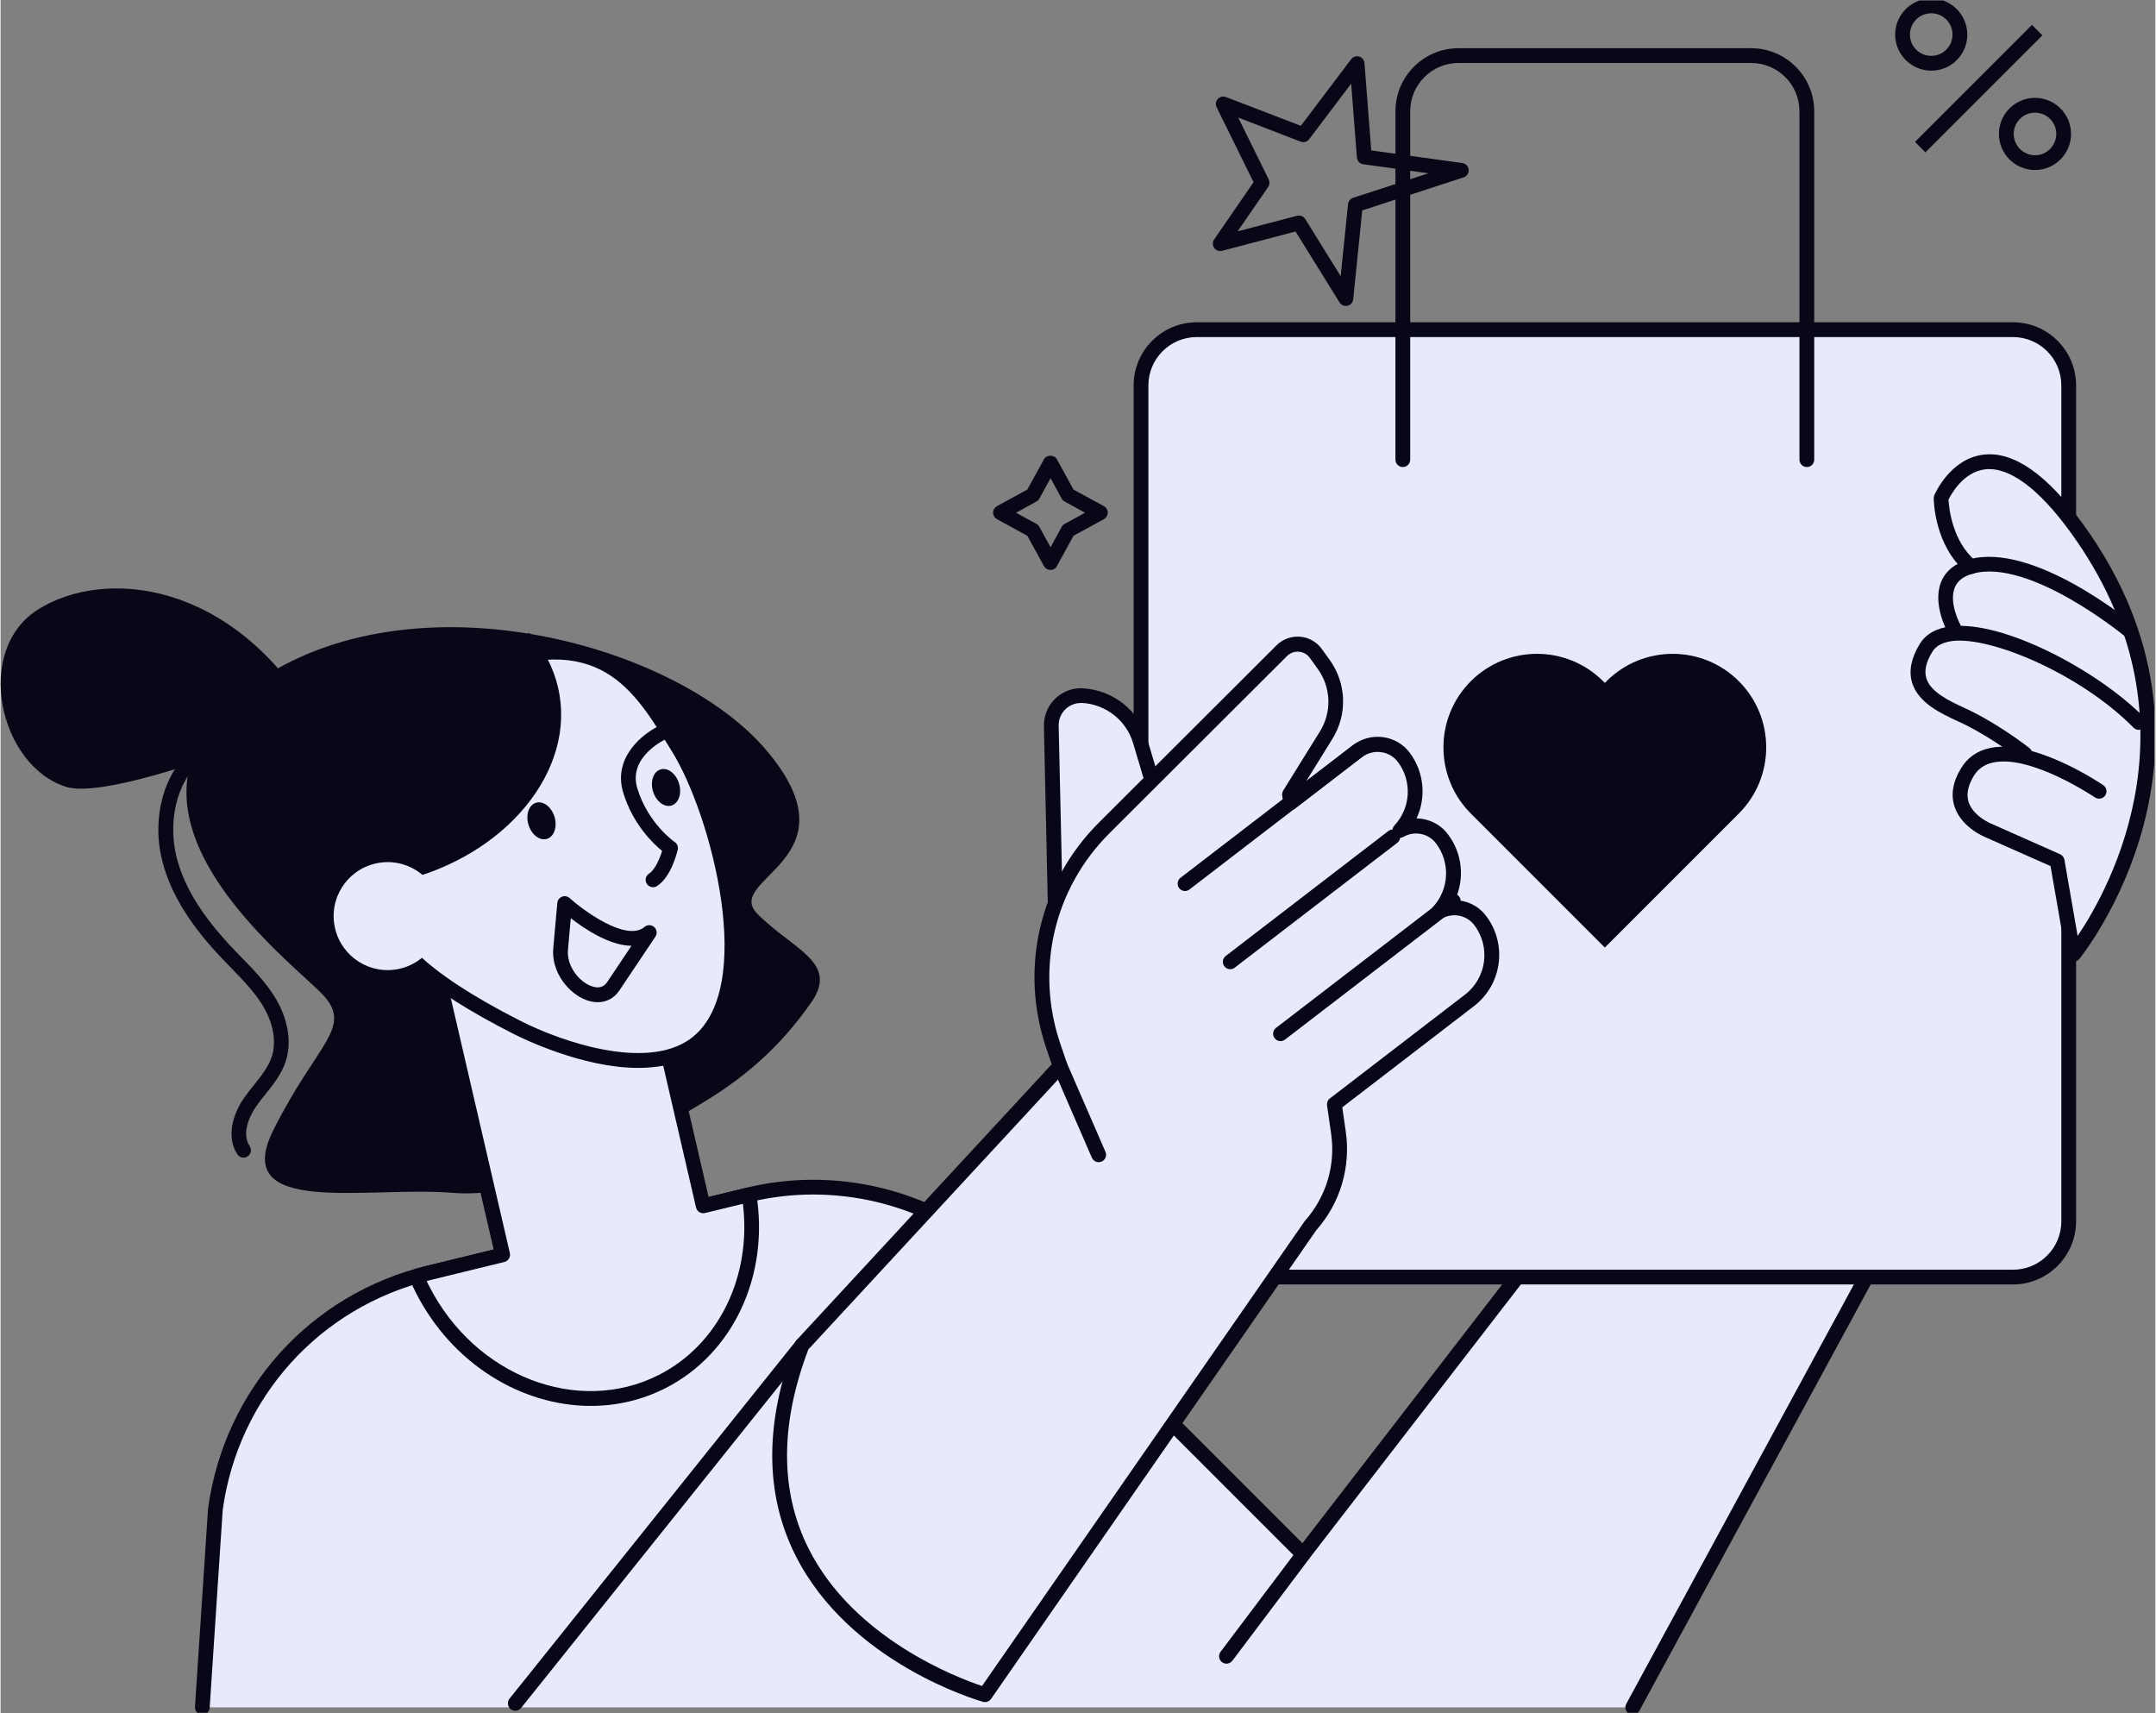 <svg xmlns="http://www.w3.org/2000/svg" xmlns:xlink="http://www.w3.org/1999/xlink" width="292" viewBox="0 0 218.88 174" height="232" preserveAspectRatio="xMidYMid meet"><rect x="0" y="0" width="218.88" height="174" fill="#808080" stroke="none"/><defs><clipPath id="39f28ce86d"><path d="M 20 91 L 205 91 L 205 173.953 L 20 173.953 Z M 20 91 " clip-rule="nonzero"></path></clipPath><clipPath id="75afe590c9"><path d="M 19 90 L 206 90 L 206 173.953 L 19 173.953 Z M 19 90 " clip-rule="nonzero"></path></clipPath><clipPath id="0d93c3483c"><path d="M 196 46 L 218.762 46 L 218.762 98 L 196 98 Z M 196 46 " clip-rule="nonzero"></path></clipPath><clipPath id="633dedbd8d"><path d="M 192 0.047 L 200 0.047 L 200 8 L 192 8 Z M 192 0.047 " clip-rule="nonzero"></path></clipPath><clipPath id="c8672e636e"><path d="M 51 135 L 83 135 L 83 173.953 L 51 173.953 Z M 51 135 " clip-rule="nonzero"></path></clipPath></defs><g clip-path="url(#39f28ce86d)"><path fill="#e9e9fd" d="M 165.797 173.395 L 204.75 101.633 L 183.441 91.648 L 132.312 157.867 L 106.371 131.926 L 100.922 127.305 C 94 121.426 84.676 119.223 75.852 121.379 L 43.441 129.301 C 32 132.094 23.434 141.59 21.824 153.258 L 20.496 173.402 L 165.797 173.402 Z M 165.797 173.395 " fill-opacity="1" fill-rule="nonzero"></path></g><g clip-path="url(#75afe590c9)"><path fill="#080717" d="M 165.797 174.145 C 165.68 174.145 165.559 174.113 165.438 174.055 C 165.07 173.859 164.934 173.402 165.137 173.035 L 203.707 101.973 L 183.668 92.578 L 132.906 158.316 C 132.77 158.492 132.574 158.598 132.359 158.609 C 132.141 158.625 131.93 158.543 131.781 158.395 L 105.84 132.453 L 100.434 127.867 C 93.715 122.168 84.594 120.004 76.027 122.102 L 43.613 130.02 C 32.406 132.762 24.137 141.922 22.562 153.348 L 21.238 173.438 C 21.211 173.852 20.863 174.168 20.445 174.137 C 20.031 174.109 19.715 173.754 19.746 173.34 L 21.074 153.199 C 22.742 141.094 31.449 131.445 43.262 128.562 L 75.672 120.645 C 84.703 118.438 94.324 120.711 101.41 126.727 L 106.859 131.348 L 132.238 156.727 L 182.84 91.184 C 183.059 90.902 183.434 90.812 183.758 90.965 L 205.066 100.949 C 205.254 101.039 205.395 101.199 205.465 101.395 C 205.531 101.59 205.508 101.805 205.41 101.984 L 166.461 173.746 C 166.316 174.004 166.062 174.145 165.797 174.145 Z M 165.797 174.145 " fill-opacity="1" fill-rule="nonzero"></path></g><path fill="#080717" d="M 136.645 31.074 C 136.391 31.074 136.148 30.945 136.008 30.719 L 131.539 23.512 L 124.078 25.473 C 123.777 25.555 123.453 25.434 123.273 25.18 C 123.094 24.926 123.094 24.578 123.266 24.324 L 127.273 18.504 L 123.52 10.891 C 123.387 10.613 123.43 10.285 123.641 10.051 C 123.852 9.824 124.176 9.742 124.469 9.855 L 132.074 12.777 L 137.188 6.012 C 137.375 5.766 137.695 5.66 137.996 5.742 C 138.297 5.832 138.508 6.094 138.539 6.402 L 139.227 15.277 L 148.477 16.559 C 148.824 16.605 149.094 16.891 149.125 17.234 C 149.152 17.582 148.941 17.91 148.605 18.016 L 138.312 21.371 L 137.395 30.398 C 137.367 30.719 137.133 30.984 136.816 31.051 C 136.758 31.066 136.707 31.074 136.645 31.074 Z M 131.887 21.891 C 132.141 21.891 132.379 22.02 132.523 22.242 L 136.121 28.047 L 136.871 20.727 C 136.902 20.434 137.102 20.18 137.383 20.09 L 145.039 17.598 L 138.418 16.68 C 138.062 16.637 137.801 16.352 137.77 15.996 L 137.188 8.496 L 132.922 14.137 C 132.719 14.406 132.367 14.504 132.051 14.383 L 125.715 11.941 L 128.812 18.227 C 128.934 18.477 128.91 18.762 128.762 18.984 L 125.652 23.496 L 131.691 21.914 C 131.766 21.898 131.824 21.891 131.887 21.891 Z M 131.887 21.891 " fill-opacity="1" fill-rule="nonzero"></path><path fill="#e9e9fd" d="M 210.066 124.035 C 210.066 127.16 207.52 129.699 204.406 129.699 L 121.5 129.699 C 118.371 129.699 115.84 127.16 115.84 124.035 L 115.84 39.145 C 115.84 36.012 118.371 33.484 121.5 33.484 L 204.414 33.484 C 207.527 33.484 210.074 36.012 210.074 39.145 L 210.074 124.035 Z M 210.066 124.035 " fill-opacity="1" fill-rule="nonzero"></path><path fill="#080717" d="M 204.406 130.449 L 121.5 130.449 C 117.965 130.449 115.09 127.574 115.09 124.035 L 115.09 39.145 C 115.09 35.609 117.965 32.73 121.5 32.73 L 204.414 32.73 C 207.949 32.73 210.824 35.609 210.824 39.145 L 210.824 124.043 C 210.816 127.574 207.941 130.449 204.406 130.449 Z M 121.5 34.234 C 118.793 34.234 116.59 36.434 116.59 39.145 L 116.59 124.043 C 116.59 126.754 118.793 128.953 121.5 128.953 L 204.414 128.953 C 207.121 128.953 209.324 126.754 209.324 124.043 L 209.324 39.145 C 209.324 36.434 207.121 34.234 204.414 34.234 Z M 121.5 34.234 " fill-opacity="1" fill-rule="nonzero"></path><path fill="#080717" d="M 183.473 47.434 C 183.059 47.434 182.723 47.094 182.723 46.684 L 182.723 11.305 C 182.723 8.594 180.523 6.395 177.812 6.395 L 148.094 6.395 C 145.383 6.395 143.184 8.594 143.184 11.305 L 143.184 46.684 C 143.184 47.094 142.848 47.434 142.434 47.434 C 142.02 47.434 141.684 47.094 141.684 46.684 L 141.684 11.305 C 141.684 7.77 144.559 4.895 148.094 4.895 L 177.812 4.895 C 181.348 4.895 184.223 7.77 184.223 11.305 L 184.223 46.684 C 184.223 47.094 183.887 47.434 183.473 47.434 Z M 183.473 47.434 " fill-opacity="1" fill-rule="nonzero"></path><path fill="#e9e9fd" d="M 107.191 94.824 L 106.727 73.734 C 106.688 71.984 108.145 70.566 109.895 70.656 C 112.629 70.797 114.969 72.652 115.75 75.273 L 117.883 82.449 Z M 107.191 94.824 " fill-opacity="1" fill-rule="nonzero"></path><path fill="#080717" d="M 107.191 95.574 C 107.109 95.574 107.02 95.559 106.938 95.527 C 106.645 95.426 106.449 95.145 106.441 94.84 L 105.977 73.75 C 105.953 72.703 106.367 71.691 107.117 70.965 C 107.867 70.234 108.895 69.844 109.934 69.906 C 112.973 70.07 115.602 72.133 116.473 75.055 L 118.602 82.234 C 118.68 82.48 118.617 82.742 118.453 82.938 L 107.762 95.312 C 107.621 95.477 107.41 95.574 107.191 95.574 Z M 109.73 71.398 C 109.137 71.398 108.586 71.625 108.16 72.035 C 107.703 72.48 107.461 73.074 107.477 73.711 L 107.906 92.848 L 117.059 82.262 L 115.039 75.477 C 114.355 73.164 112.266 71.527 109.855 71.391 C 109.812 71.398 109.773 71.398 109.73 71.398 Z M 109.73 71.398 " fill-opacity="1" fill-rule="nonzero"></path><path fill="#e9e9fd" d="M 112.109 84.062 L 130.137 66.074 C 131.133 65.078 132.785 65.219 133.605 66.359 L 134.406 67.48 C 135.934 69.605 136.023 72.434 134.641 74.656 L 130.918 80.656 L 131.035 81.488 L 137.809 76.285 C 139.281 75.152 141.414 75.422 142.523 76.918 C 144.219 79.191 143.996 82.309 142.117 84.32 C 143.531 83.508 145.348 83.832 146.367 85.16 C 148.117 87.434 147.898 90.59 146.016 92.625 C 147.426 91.812 149.242 92.137 150.266 93.465 C 152.215 96.004 151.734 99.652 149.199 101.602 L 135.473 112.145 L 135.887 115.02 C 136.383 118.445 135.34 121.906 133.043 124.488 L 99.984 172.102 C 99.984 172.102 70.922 163.867 81.41 136.59 C 81.438 136.508 81.527 136.461 81.59 136.395 L 107.621 108.262 L 106.922 106.207 C 104.293 98.449 106.297 89.859 112.109 84.062 Z M 112.109 84.062 " fill-opacity="1" fill-rule="nonzero"></path><path fill="#080717" d="M 99.992 172.867 C 99.922 172.867 99.855 172.859 99.789 172.84 C 99.234 172.68 86.199 168.883 80.719 157.922 C 77.602 151.688 77.602 144.43 80.719 136.336 C 80.809 136.102 80.965 135.969 81.043 135.898 L 106.77 108.09 L 106.215 106.453 C 103.469 98.352 105.523 89.566 111.574 83.531 L 129.602 65.543 C 130.234 64.91 131.105 64.598 131.996 64.664 C 132.883 64.738 133.695 65.195 134.211 65.918 L 135.016 67.035 C 136.719 69.418 136.824 72.562 135.277 75.047 L 132.629 79.32 L 137.359 75.684 C 138.238 75.012 139.332 74.719 140.438 74.867 C 141.523 75.016 142.488 75.582 143.141 76.453 C 144.609 78.418 144.82 80.984 143.832 83.117 C 145.031 83.133 146.211 83.68 146.984 84.688 C 148.508 86.668 148.734 89.262 147.727 91.422 C 148.93 91.438 150.105 91.984 150.871 92.992 C 153.074 95.859 152.531 99.98 149.664 102.18 L 136.285 112.461 L 136.637 114.906 C 137.164 118.543 136.074 122.199 133.641 124.945 L 100.605 172.547 C 100.465 172.75 100.23 172.867 99.992 172.867 Z M 82.07 136.996 C 79.164 144.625 79.156 151.441 82.055 157.238 C 86.641 166.426 97.242 170.414 99.691 171.23 L 132.434 124.066 C 132.449 124.043 132.469 124.023 132.484 124 C 134.641 121.574 135.617 118.348 135.152 115.141 L 134.738 112.266 C 134.699 111.992 134.805 111.723 135.023 111.559 L 148.746 101.016 C 150.957 99.32 151.375 96.145 149.68 93.938 C 148.914 92.938 147.5 92.66 146.398 93.293 C 146.074 93.48 145.668 93.398 145.438 93.113 C 145.203 92.82 145.219 92.406 145.473 92.137 C 147.156 90.324 147.285 87.594 145.789 85.633 C 145.023 84.637 143.613 84.355 142.508 84.988 C 142.188 85.176 141.781 85.094 141.547 84.809 C 141.316 84.516 141.332 84.102 141.586 83.832 C 143.246 82.043 143.395 79.336 141.938 77.391 C 141.523 76.84 140.926 76.48 140.234 76.391 C 139.535 76.293 138.836 76.48 138.273 76.91 L 131.504 82.113 C 131.293 82.277 131.008 82.316 130.758 82.211 C 130.512 82.113 130.34 81.887 130.301 81.625 L 130.18 80.789 C 130.16 80.617 130.195 80.438 130.285 80.289 L 134.012 74.289 C 135.234 72.32 135.152 69.828 133.801 67.945 L 132.996 66.824 C 132.734 66.457 132.328 66.227 131.879 66.188 C 131.426 66.148 130.992 66.316 130.668 66.633 L 112.641 84.621 L 112.109 84.086 L 112.641 84.621 C 106.996 90.25 105.082 98.441 107.641 105.996 L 108.34 108.051 C 108.43 108.316 108.371 108.602 108.184 108.805 L 82.152 136.938 C 82.121 136.949 82.094 136.973 82.07 136.996 Z M 82.07 136.996 " fill-opacity="1" fill-rule="nonzero"></path><path fill="#080717" d="M 124.902 98.434 C 124.676 98.434 124.453 98.336 124.309 98.141 C 124.055 97.812 124.121 97.34 124.445 97.09 L 140.961 84.402 C 141.293 84.148 141.766 84.207 142.012 84.539 C 142.27 84.867 142.199 85.34 141.879 85.59 L 125.359 98.277 C 125.219 98.383 125.059 98.434 124.902 98.434 Z M 124.902 98.434 " fill-opacity="1" fill-rule="nonzero"></path><path fill="#080717" d="M 120.309 90.492 C 120.082 90.492 119.855 90.395 119.715 90.199 C 119.461 89.867 119.527 89.395 119.852 89.148 L 137.402 75.664 C 137.734 75.406 138.207 75.477 138.453 75.797 C 138.711 76.129 138.641 76.602 138.32 76.848 L 120.766 90.332 C 120.629 90.438 120.465 90.492 120.309 90.492 Z M 120.309 90.492 " fill-opacity="1" fill-rule="nonzero"></path><path fill="#080717" d="M 130.008 105.738 C 129.781 105.738 129.559 105.641 129.414 105.445 C 129.16 105.117 129.227 104.645 129.551 104.395 L 147.105 90.91 C 147.434 90.656 147.906 90.723 148.156 91.047 C 148.41 91.379 148.344 91.852 148.02 92.098 L 130.465 105.582 C 130.324 105.695 130.164 105.738 130.008 105.738 Z M 130.008 105.738 " fill-opacity="1" fill-rule="nonzero"></path><path fill="#080717" d="M 71.699 111.762 C 65.453 115.582 54.59 121.867 45.895 121.145 C 37.203 120.434 23.273 123.652 27.703 114.781 C 32.133 105.906 35.867 104.359 32.703 100.996 C 29.535 97.633 8.918 82.277 24.859 70.055 C 40.789 57.832 68.406 65.09 77.805 76.219 C 87.207 87.344 73.309 89.199 76.875 92.812 C 80.441 96.422 85.18 97.715 82.363 101.777 C 79.539 105.844 76.184 109.012 71.699 111.762 Z M 71.699 111.762 " fill-opacity="1" fill-rule="nonzero"></path><path fill="#e9e9fd" d="M 76.02 121.34 C 75.957 121.355 75.906 121.363 75.844 121.379 L 71.355 122.477 L 64.395 92.43 L 43.965 97.16 L 50.98 127.453 L 43.426 129.301 C 43.02 129.398 42.629 129.523 42.238 129.637 C 42.426 130.082 42.629 130.523 42.848 130.961 C 47.699 140.496 58.594 144.684 67.188 140.312 C 73.977 136.859 77.293 129.129 76.02 121.34 Z M 76.02 121.34 " fill-opacity="1" fill-rule="nonzero"></path><path fill="#080717" d="M 59.953 142.785 C 52.922 142.785 45.867 138.52 42.188 131.297 C 41.953 130.848 41.75 130.387 41.555 129.93 C 41.473 129.734 41.473 129.512 41.57 129.316 C 41.66 129.121 41.836 128.977 42.039 128.918 L 42.359 128.82 C 42.652 128.73 42.953 128.641 43.254 128.57 L 50.086 126.906 L 43.238 97.332 C 43.195 97.137 43.23 96.934 43.336 96.77 C 43.441 96.594 43.605 96.477 43.801 96.438 L 64.23 91.707 C 64.637 91.609 65.043 91.863 65.133 92.27 L 71.918 121.574 L 75.793 120.629 C 75.996 120.582 76.234 120.613 76.41 120.727 C 76.582 120.84 76.723 121.02 76.762 121.223 C 78.121 129.547 74.41 137.484 67.543 140.98 C 65.125 142.207 62.543 142.785 59.953 142.785 Z M 43.285 130.109 C 43.359 130.277 43.441 130.449 43.531 130.613 C 48.188 139.766 58.652 143.812 66.867 139.637 C 72.934 136.551 76.305 129.637 75.402 122.258 L 71.551 123.195 C 71.355 123.25 71.152 123.211 70.98 123.105 C 70.809 123 70.688 122.828 70.641 122.633 L 63.855 93.312 L 44.883 97.707 L 51.73 127.266 C 51.82 127.664 51.574 128.07 51.176 128.168 L 43.621 130.012 C 43.5 130.051 43.387 130.082 43.285 130.109 Z M 43.285 130.109 " fill-opacity="1" fill-rule="nonzero"></path><path fill="#080717" d="M 31.895 73.004 C 31.895 73.004 11.586 81.422 6.691 79.922 C -0.098 77.84 -2.832 66.055 3.836 61.879 C 10.504 57.703 23.469 58.867 31.895 73.004 Z M 31.895 73.004 " fill-opacity="1" fill-rule="nonzero"></path><path fill="#e9e9fd" d="M 52.441 104.336 C 56.477 106.387 65.484 109.676 70.449 106.145 C 78.164 100.656 72.633 82 68.84 75.934 C 65.051 69.867 61.102 62.215 46.625 68.742 C 32.148 75.266 43.328 79.656 43.328 79.656 C 43.328 79.656 44.957 84.965 43.215 86.895 C 41.473 88.824 30.969 93.418 52.441 104.336 Z M 52.441 104.336 " fill-opacity="1" fill-rule="nonzero"></path><path fill="#080717" d="M 64.777 108.457 C 59.109 108.457 53.016 105.469 52.105 105.004 C 43.254 100.508 38.77 96.566 38.395 92.969 C 38.102 90.125 40.422 88.254 41.812 87.145 C 42.18 86.852 42.496 86.586 42.668 86.398 C 43.668 85.289 43.254 82.148 42.711 80.211 C 41.648 79.727 38.531 78.066 38.465 75.398 C 38.402 72.879 40.973 70.477 46.316 68.066 C 60.793 61.539 65.348 68.883 69.004 74.785 L 69.48 75.543 C 73.527 82.016 79.035 100.973 70.883 106.77 C 69.141 108 66.992 108.457 64.777 108.457 Z M 52.781 103.668 C 57.082 105.852 65.551 108.707 70.012 105.539 C 76.988 100.582 72.121 82.602 68.203 76.332 L 67.73 75.566 C 64.035 69.605 60.207 63.434 46.934 69.426 C 41.113 72.043 39.926 74.102 39.957 75.355 C 40.012 77.488 43.57 78.945 43.605 78.957 C 43.816 79.043 43.98 79.223 44.051 79.441 C 44.23 80.023 45.754 85.215 43.777 87.406 C 43.531 87.684 43.172 87.977 42.75 88.312 C 41.453 89.359 39.68 90.785 39.891 92.82 C 40.102 94.883 42.52 98.449 52.781 103.668 Z M 52.781 103.668 " fill-opacity="1" fill-rule="nonzero"></path><path fill="#080717" d="M 66.273 90.109 C 66.023 90.109 65.777 89.98 65.633 89.754 C 65.418 89.402 65.523 88.945 65.875 88.719 C 66.445 88.359 66.941 87.262 67.195 86.422 C 66.289 85.68 64.207 83.703 63.238 80.477 C 62.16 76.887 65.289 74.426 67.098 73.621 C 67.473 73.457 67.926 73.621 68.09 74.004 C 68.254 74.379 68.09 74.828 67.707 74.996 C 67.527 75.078 63.707 76.84 64.672 80.047 C 65.754 83.629 68.441 85.5 68.473 85.512 C 68.727 85.688 68.855 86 68.781 86.301 C 68.715 86.586 68.105 89.094 66.664 89.996 C 66.543 90.07 66.406 90.109 66.273 90.109 Z M 66.273 90.109 " fill-opacity="1" fill-rule="nonzero"></path><path fill="#080717" d="M 60.648 101.785 C 60.289 101.785 59.914 101.715 59.531 101.582 C 57.73 100.941 55.918 98.75 56.137 96.309 L 56.551 91.699 C 56.574 91.414 56.762 91.176 57.023 91.07 C 57.285 90.965 57.586 91.016 57.805 91.211 C 59.191 92.465 63.562 95.688 65.41 94.141 C 65.695 93.898 66.113 93.906 66.395 94.156 C 66.672 94.402 66.723 94.824 66.512 95.133 L 62.855 100.59 C 62.332 101.371 61.551 101.785 60.648 101.785 Z M 57.918 93.254 L 57.633 96.438 C 57.48 98.105 58.75 99.711 60.035 100.16 C 60.73 100.41 61.258 100.266 61.609 99.75 L 64.082 96.055 C 61.867 96.031 59.359 94.371 57.918 93.254 Z M 57.918 93.254 " fill-opacity="1" fill-rule="nonzero"></path><path fill="#080717" d="M 56.266 82.961 C 55.957 81.945 55.117 81.309 54.387 81.527 C 53.66 81.746 53.312 82.75 53.621 83.766 C 53.93 84.777 54.77 85.414 55.5 85.199 C 56.227 84.973 56.574 83.965 56.266 82.961 Z M 56.266 82.961 " fill-opacity="1" fill-rule="nonzero"></path><path fill="#080717" d="M 68.914 79.574 C 68.609 78.562 67.766 77.922 67.039 78.141 C 66.309 78.359 65.965 79.363 66.273 80.379 C 66.582 81.391 67.422 82.031 68.148 81.812 C 68.879 81.586 69.223 80.59 68.914 79.574 Z M 68.914 79.574 " fill-opacity="1" fill-rule="nonzero"></path><path fill="#080717" d="M 33.824 89.199 C 33.898 89.539 33.996 89.859 34.102 90.184 C 36.164 90.227 38.305 90.027 40.469 89.531 C 51.332 87.016 58.57 78.191 56.625 69.82 C 56.137 67.727 55.133 65.863 53.711 64.281 C 40.168 70.535 31.781 80.395 33.824 89.199 Z M 33.824 89.199 " fill-opacity="1" fill-rule="nonzero"></path><path fill="#e9e9fd" d="M 44.656 91.805 C 45.34 94.754 43.5 97.699 40.551 98.383 C 37.602 99.066 34.656 97.227 33.973 94.273 C 33.289 91.324 35.129 88.383 38.082 87.699 C 41.031 87.016 43.973 88.855 44.656 91.805 Z M 44.656 91.805 " fill-opacity="1" fill-rule="nonzero"></path><path fill="#080717" d="M 24.68 117.574 C 24.438 117.574 24.199 117.453 24.055 117.234 C 22.871 115.449 23.621 113.105 24.73 111.508 C 25.055 111.039 25.406 110.598 25.754 110.168 C 26.488 109.246 27.188 108.375 27.531 107.355 C 28.051 105.816 27.711 103.895 26.602 102.082 C 25.754 100.703 24.617 99.539 23.418 98.301 C 23.168 98.043 22.922 97.789 22.676 97.535 C 20.504 95.266 17.484 91.746 16.406 87.367 C 15.316 82.977 16.609 78.379 19.625 75.934 C 19.949 75.672 20.422 75.723 20.684 76.047 C 20.945 76.367 20.895 76.84 20.57 77.105 C 17.605 79.516 17.074 83.816 17.863 87.008 C 18.621 90.07 20.488 93.082 23.754 96.496 C 23.996 96.754 24.242 97 24.492 97.258 C 25.699 98.496 26.945 99.77 27.879 101.301 C 29.215 103.496 29.605 105.875 28.949 107.836 C 28.523 109.102 27.711 110.125 26.922 111.109 C 26.578 111.535 26.254 111.941 25.961 112.363 C 25.137 113.555 24.527 115.238 25.301 116.402 C 25.535 116.746 25.438 117.211 25.09 117.445 C 24.965 117.535 24.82 117.574 24.68 117.574 Z M 24.68 117.574 " fill-opacity="1" fill-rule="nonzero"></path><path fill="#e9e9fd" d="M 210.402 96.219 C 210.402 96.219 223.086 79.824 215.297 60.828 C 209.059 45.602 198.383 45.27 196.418 50.348 C 195.629 52.375 199.156 57.5 199.156 57.5 C 199.156 57.5 196.836 58.941 197.836 61.609 C 198.93 64.535 195.867 65.023 194.84 66.848 C 193.75 68.777 194.816 71.277 196.859 71.82 C 198.902 72.359 204.516 75.422 204.516 75.422 C 204.516 75.422 200.973 76.902 199.113 78.758 C 197.836 80.023 199.5 83.793 202.664 84.738 C 205.824 85.688 210.906 86.316 210.402 96.219 Z M 210.402 96.219 " fill-opacity="1" fill-rule="nonzero"></path><path fill="#e9e9fd" d="M 216.32 64.094 C 216.32 64.094 206.348 55.805 200.133 57.539 C 195.672 58.785 198.375 63.734 198.375 63.734 Z M 216.32 64.094 " fill-opacity="1" fill-rule="nonzero"></path><path fill="#080717" d="M 216.32 64.844 C 216.148 64.844 215.98 64.785 215.84 64.672 C 215.742 64.59 206.102 56.652 200.336 58.258 C 199.391 58.523 198.797 58.973 198.512 59.641 C 197.859 61.172 199.02 63.355 199.035 63.371 C 199.23 63.742 199.098 64.191 198.734 64.395 C 198.367 64.59 197.918 64.461 197.723 64.094 C 197.664 63.98 196.207 61.262 197.129 59.062 C 197.594 57.965 198.539 57.207 199.938 56.816 C 206.453 54.992 216.387 63.168 216.809 63.516 C 217.125 63.777 217.168 64.25 216.906 64.574 C 216.746 64.746 216.539 64.844 216.32 64.844 Z M 216.32 64.844 " fill-opacity="1" fill-rule="nonzero"></path><path fill="#e9e9fd" d="M 217.184 73.367 C 211.371 67.496 198.242 61.406 195.566 65.805 C 192.852 70.266 197.664 71.812 199.898 72.93 C 202.969 74.469 205.621 76.57 205.621 76.57 Z M 217.184 73.367 " fill-opacity="1" fill-rule="nonzero"></path><path fill="#080717" d="M 205.621 77.328 C 205.457 77.328 205.289 77.277 205.156 77.164 C 205.133 77.141 202.52 75.086 199.562 73.605 C 199.328 73.484 199.066 73.367 198.781 73.238 C 197.094 72.457 194.785 71.383 194.164 69.328 C 193.812 68.156 194.066 66.84 194.93 65.422 C 195.551 64.395 196.625 63.785 198.113 63.613 C 203.398 62.988 212.992 68.074 217.723 72.848 C 218.016 73.141 218.008 73.621 217.715 73.906 C 217.422 74.199 216.941 74.191 216.656 73.898 C 211.281 68.461 202.211 64.641 198.293 65.098 C 197.285 65.219 196.59 65.586 196.223 66.195 C 195.582 67.246 195.379 68.125 195.613 68.883 C 196.039 70.301 198 71.211 199.426 71.871 C 199.719 72.008 199.996 72.133 200.246 72.262 C 203.348 73.816 205.988 75.902 206.094 75.984 C 206.418 76.242 206.469 76.715 206.215 77.035 C 206.062 77.23 205.84 77.328 205.621 77.328 Z M 205.621 77.328 " fill-opacity="1" fill-rule="nonzero"></path><g clip-path="url(#0d93c3483c)"><path fill="#080717" d="M 210.555 97.668 C 210.484 97.668 210.426 97.66 210.359 97.645 C 210.074 97.57 209.863 97.34 209.809 97.055 L 208.227 87.961 L 201.723 85.078 C 201.664 85.055 199.246 84.125 198.504 82 C 198.074 80.785 198.277 79.453 199.113 78.066 C 199.766 76.961 200.754 76.262 202.039 75.977 C 206.516 74.988 213.293 79.543 213.578 79.738 C 213.926 79.973 214.016 80.438 213.781 80.785 C 213.551 81.129 213.082 81.219 212.738 80.984 C 212.672 80.941 206.199 76.586 202.363 77.449 C 201.484 77.645 200.848 78.102 200.402 78.848 C 199.816 79.836 199.652 80.73 199.922 81.504 C 200.434 82.969 202.281 83.688 202.301 83.695 L 209.203 86.758 C 209.426 86.863 209.594 87.066 209.637 87.316 L 210.98 95.055 C 214.301 90.125 223.863 72.871 210.297 54.113 C 207.047 49.617 204.027 47.395 201.598 47.664 C 199.383 47.922 198.152 50.16 197.863 50.738 C 197.902 51.504 198.211 54.934 200.621 56.977 C 200.938 57.246 200.973 57.719 200.711 58.035 C 200.441 58.348 199.969 58.387 199.652 58.125 C 196.402 55.367 196.363 50.781 196.363 50.586 C 196.363 50.488 196.387 50.383 196.422 50.293 C 196.492 50.145 198.039 46.562 201.438 46.172 C 204.496 45.82 207.887 48.199 211.531 53.23 C 228.219 76.293 211.312 97.195 211.141 97.406 C 210.988 97.57 210.777 97.668 210.555 97.668 Z M 210.555 97.668 " fill-opacity="1" fill-rule="nonzero"></path></g><path fill="#080717" d="M 176.391 82.797 L 176.566 82.621 C 180.273 78.914 180.273 72.891 176.566 69.184 C 172.855 65.477 166.836 65.477 163.125 69.184 L 162.953 69.355 L 162.781 69.184 C 159.07 65.477 153.051 65.477 149.34 69.184 C 145.633 72.891 145.633 78.914 149.34 82.621 L 162.953 96.234 Z M 176.391 82.797 " fill-opacity="1" fill-rule="nonzero"></path><path fill="#080717" d="M 194.461 14.41 L 206.34 2.531 L 207.402 3.59 L 195.52 15.473 Z M 194.461 14.41 " fill-opacity="1" fill-rule="nonzero"></path><g clip-path="url(#633dedbd8d)"><path fill="#080717" d="M 196.109 7.176 C 194.09 7.176 192.445 5.531 192.445 3.512 C 192.445 1.492 194.09 -0.152 196.109 -0.152 C 198.129 -0.152 199.773 1.492 199.773 3.512 C 199.781 5.531 198.137 7.176 196.109 7.176 Z M 196.109 1.348 C 194.914 1.348 193.945 2.316 193.945 3.512 C 193.945 4.707 194.914 5.672 196.109 5.672 C 197.301 5.672 198.27 4.707 198.27 3.512 C 198.277 2.316 197.301 1.348 196.109 1.348 Z M 196.109 1.348 " fill-opacity="1" fill-rule="nonzero"></path></g><path fill="#080717" d="M 206.648 17.266 C 204.629 17.266 202.984 15.621 202.984 13.602 C 202.984 11.582 204.629 9.938 206.648 9.938 C 208.668 9.938 210.312 11.582 210.312 13.602 C 210.312 15.621 208.668 17.266 206.648 17.266 Z M 206.648 11.441 C 205.457 11.441 204.488 12.41 204.488 13.602 C 204.488 14.797 205.457 15.766 206.648 15.766 C 207.844 15.766 208.812 14.797 208.812 13.602 C 208.812 12.41 207.844 11.441 206.648 11.441 Z M 206.648 11.441 " fill-opacity="1" fill-rule="nonzero"></path><path fill="#080717" d="M 106.645 57.883 C 106.367 57.883 106.117 57.734 105.984 57.492 L 104.293 54.414 L 101.207 52.727 C 100.969 52.59 100.816 52.344 100.816 52.066 C 100.816 51.789 100.969 51.539 101.207 51.406 L 104.293 49.723 L 105.984 46.645 C 106.246 46.164 107.035 46.164 107.297 46.645 L 108.984 49.723 L 112.07 51.406 C 112.312 51.539 112.461 51.789 112.461 52.066 C 112.461 52.344 112.312 52.59 112.07 52.727 L 108.984 54.414 L 107.297 57.492 C 107.176 57.742 106.922 57.883 106.645 57.883 Z M 103.145 52.074 L 105.215 53.207 C 105.344 53.273 105.449 53.379 105.516 53.508 L 106.652 55.578 L 107.785 53.508 C 107.852 53.379 107.957 53.273 108.086 53.207 L 110.156 52.074 L 108.086 50.938 C 107.957 50.871 107.852 50.766 107.785 50.641 L 106.652 48.566 L 105.516 50.641 C 105.449 50.766 105.344 50.871 105.215 50.938 Z M 103.145 52.074 " fill-opacity="1" fill-rule="nonzero"></path><path fill="#e9e9fd" d="M 81.418 136.605 L 52.277 172.988 Z M 81.418 136.605 " fill-opacity="1" fill-rule="nonzero"></path><g clip-path="url(#c8672e636e)"><path fill="#080717" d="M 52.277 173.746 C 52.113 173.746 51.949 173.695 51.812 173.582 C 51.488 173.32 51.438 172.855 51.691 172.523 L 80.832 136.141 C 81.094 135.816 81.559 135.766 81.891 136.02 C 82.211 136.281 82.266 136.746 82.008 137.078 L 52.871 173.461 C 52.715 173.648 52.496 173.746 52.277 173.746 Z M 52.277 173.746 " fill-opacity="1" fill-rule="nonzero"></path></g><path fill="#080717" d="M 124.52 168.965 C 124.363 168.965 124.203 168.91 124.07 168.812 C 123.738 168.566 123.672 168.094 123.918 167.762 L 131.711 157.418 C 131.961 157.086 132.434 157.02 132.762 157.266 C 133.094 157.516 133.16 157.988 132.914 158.316 L 125.121 168.664 C 124.969 168.859 124.746 168.965 124.52 168.965 Z M 124.52 168.965 " fill-opacity="1" fill-rule="nonzero"></path><path fill="#e9e9fd" d="M 111.539 117.281 L 107.625 108.277 Z M 111.539 117.281 " fill-opacity="1" fill-rule="nonzero"></path><path fill="#080717" d="M 111.539 118.031 C 111.246 118.031 110.977 117.859 110.848 117.578 L 106.938 108.578 C 106.77 108.195 106.945 107.754 107.328 107.586 C 107.711 107.422 108.152 107.594 108.316 107.977 L 112.23 116.98 C 112.395 117.363 112.223 117.805 111.84 117.969 C 111.734 118.008 111.637 118.031 111.539 118.031 Z M 111.539 118.031 " fill-opacity="1" fill-rule="nonzero"></path></svg>